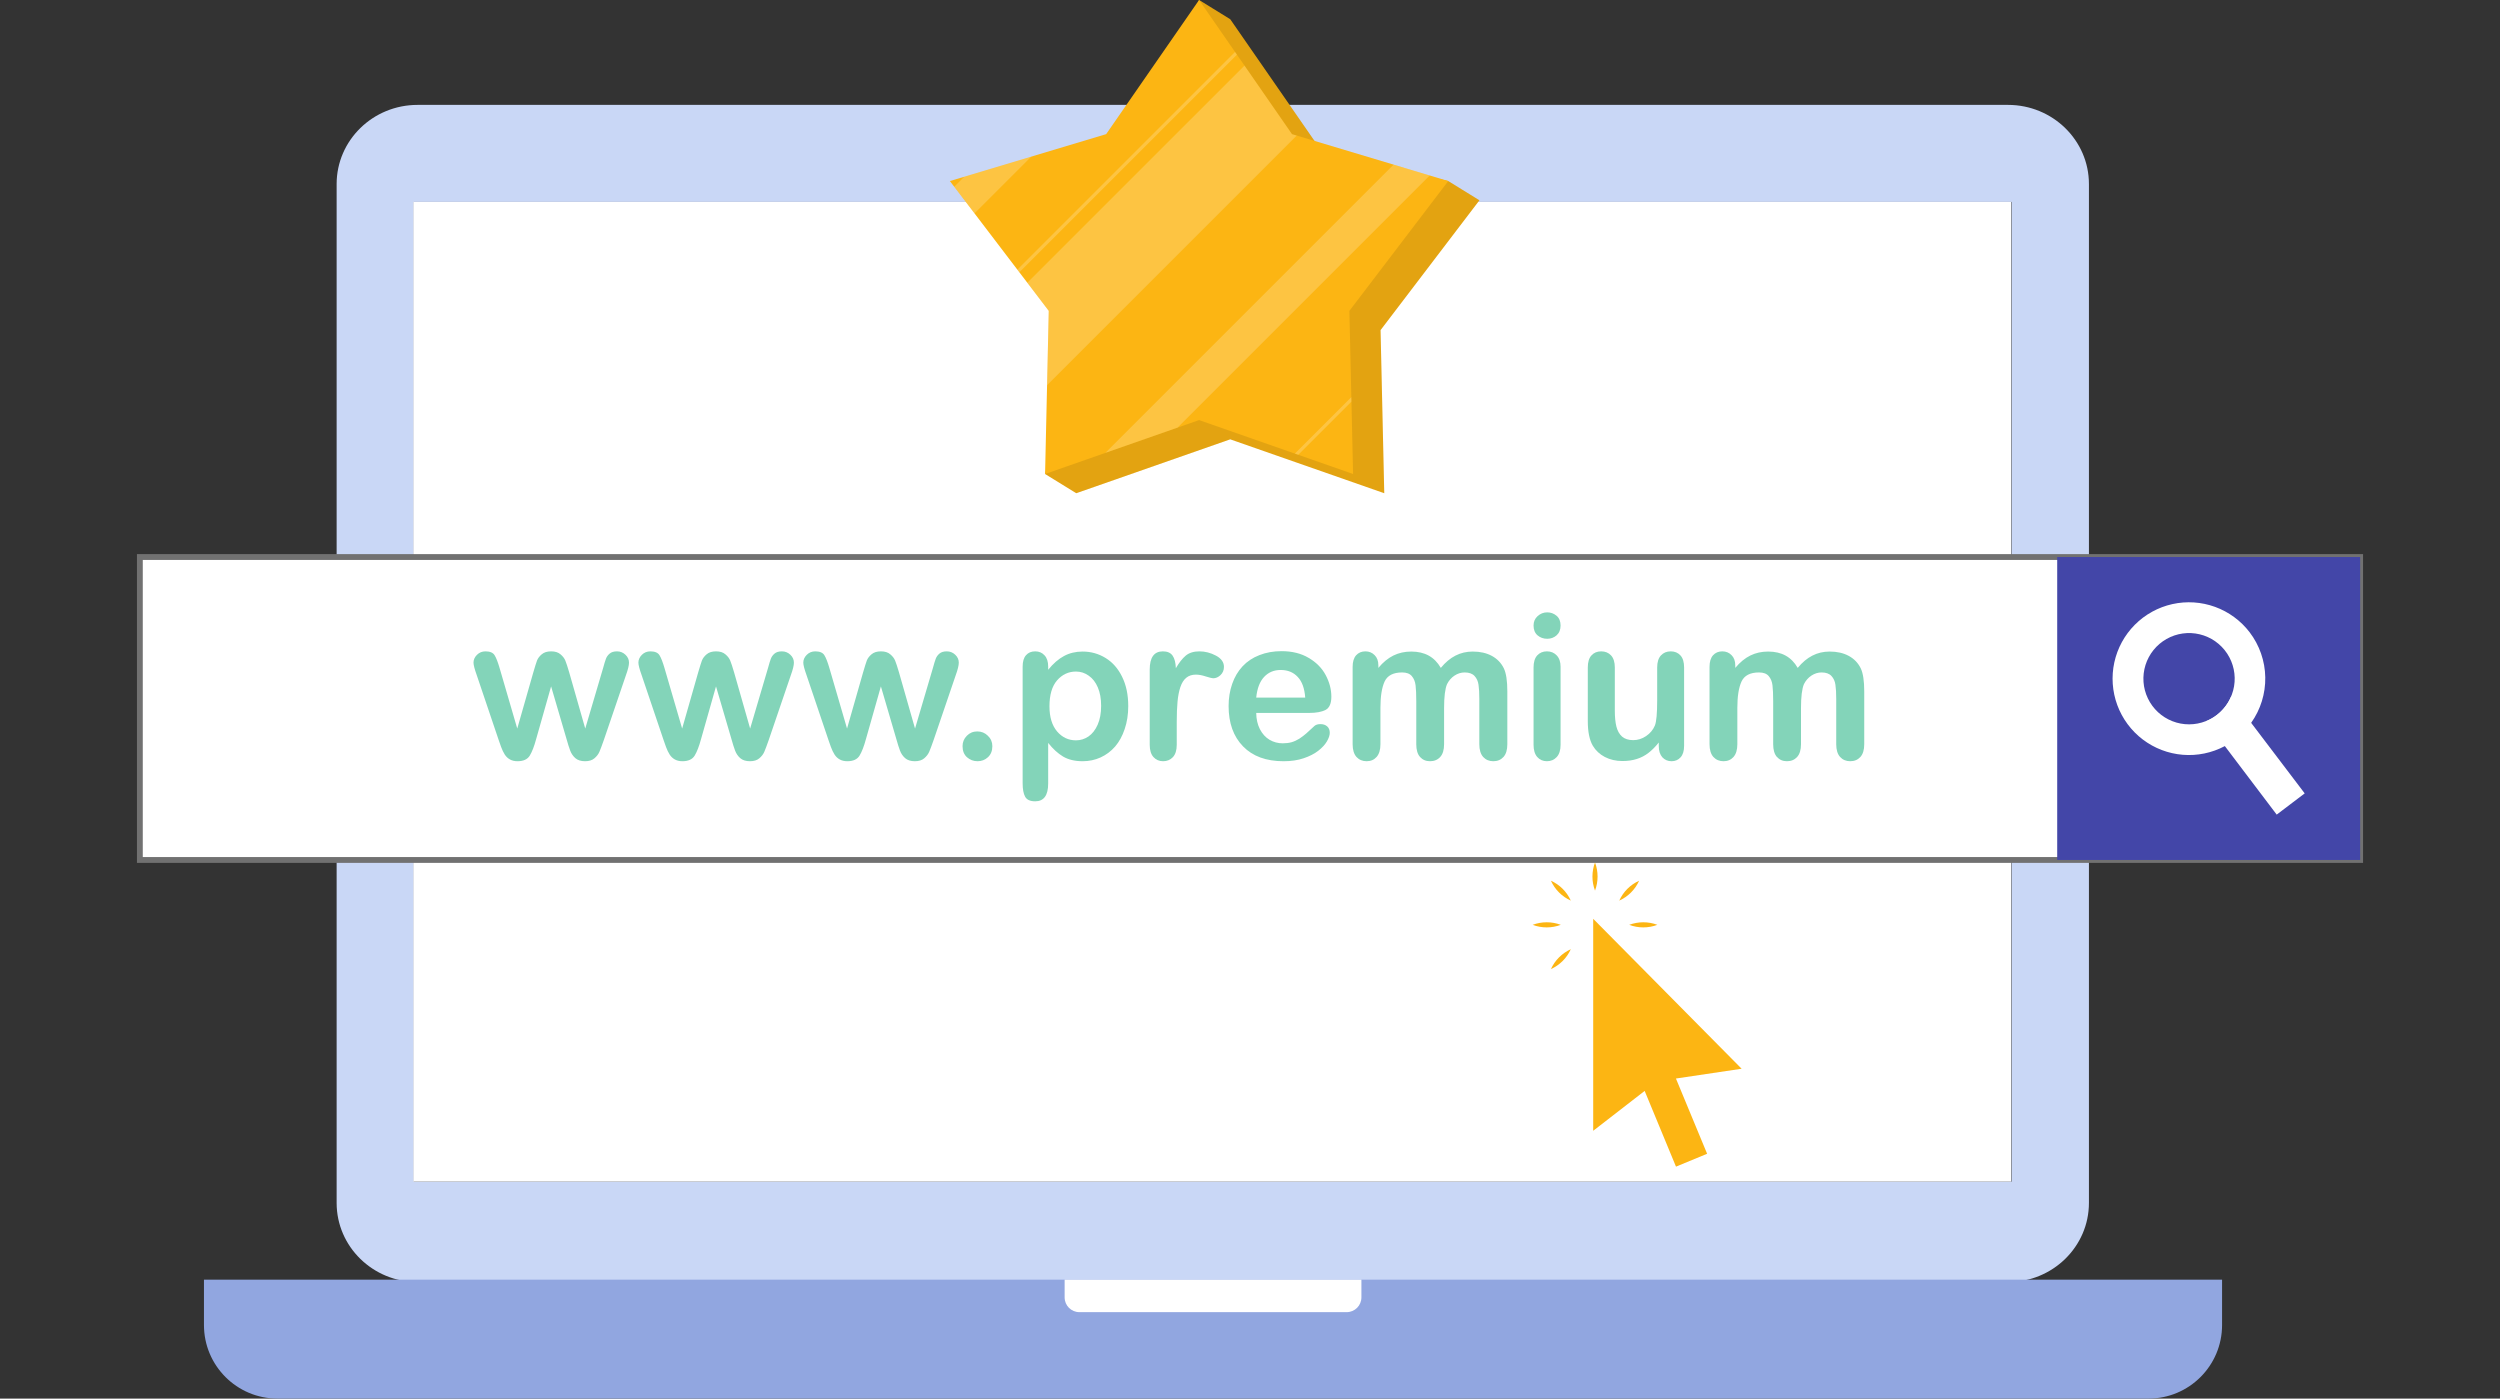 <svg width="429" height="240" viewBox="0 0 429 240" fill="none" xmlns="http://www.w3.org/2000/svg">
<rect x="0" y="0" width="429" height="240" fill="#333333" stroke="none"/>
<path d="M344.571 18C352.241 18 358.46 24.08 358.46 31.58V206.42C358.46 213.92 352.241 220 344.571 220H71.656C63.985 220 57.766 213.92 57.766 206.42V31.58C57.766 24.08 63.985 18 71.656 18H344.571ZM71.008 202.772H345.184V34.647H71.008V202.772Z" fill="#C9D7F6"/>
<path d="M345.117 34.645H70.941V202.772H345.117V34.645Z" fill="white"/>
<path d="M208.154 30.053C210.225 30.053 211.904 28.411 211.904 26.386C211.904 24.361 210.225 22.719 208.154 22.719C206.082 22.719 204.403 24.361 204.403 26.386C204.403 28.411 206.082 30.053 208.154 30.053Z" fill="#F4F4F6"/>
<path d="M368.688 239.997H47.619C40.65 239.997 35 234.347 35 227.378V219.593H381.307V227.378C381.307 234.347 375.657 239.997 368.688 239.997Z" fill="#91A6E0"/>
<path d="M231.088 225.166H185.221C183.824 225.166 182.691 224.034 182.691 222.637V219.593H233.618V222.637C233.617 224.034 232.484 225.166 231.088 225.166Z" fill="white"/>
<path d="M211.108 3.303L227.051 26.321L248.521 31.068L253.868 34.371L236.903 56.647L237.538 84.636L211.108 75.388L184.683 84.636L179.335 81.337L185.313 56.647L168.348 34.371L195.166 26.321L205.76 0L211.108 3.303Z" fill="#FCB513"/>
<path opacity="0.1" d="M211.108 3.303L227.051 26.321L248.521 31.068L253.868 34.371L236.903 56.647L237.538 84.636L211.108 75.388L184.683 84.636L179.335 81.337L185.313 56.647L168.348 34.371L195.166 26.321L205.76 0L211.108 3.303Z" fill="black"/>
<path d="M205.76 0L221.703 23.018L248.52 31.068L231.555 53.344L232.189 81.337L205.76 72.085L179.335 81.337L179.965 53.344L163 31.068L189.817 23.018L205.76 0Z" fill="#FCB513"/>
<g opacity="0.2">
<path d="M179.679 66.103L179.966 53.344L176.291 48.514L213.554 11.252L221.704 23.018L222.518 23.265L179.679 66.103Z" fill="white"/>
<path d="M245.342 30.113L202.081 73.373L189.673 77.717L239.139 28.251L245.342 30.113Z" fill="white"/>
<path d="M176.973 26.873L167.229 36.617L163.744 32.042L165.453 30.332L176.973 26.873Z" fill="white"/>
<path d="M212.259 9.382L174.921 46.72L174.578 46.269L211.934 8.912L212.259 9.382Z" fill="white"/>
<path d="M231.91 68.918L222.782 78.046L222.196 77.841L231.891 68.145L231.91 68.918Z" fill="white"/>
</g>
<path d="M405 95.586H24V147.57H405V95.586Z" fill="white" stroke="#717171" stroke-miterlimit="10"/>
<path d="M405 95.586H353.017V147.57H405V95.586Z" fill="#4346A8"/>
<path d="M395.486 136.145L390.682 139.788L381.79 128.038L378.531 123.772C379.201 123.51 379.83 123.154 380.399 122.714C381.487 121.884 382.337 120.784 382.866 119.522L386.321 124.071L395.486 136.145Z" fill="white"/>
<path d="M386.031 108.489C384.511 106.504 382.455 104.996 380.106 104.141C377.757 103.286 375.213 103.121 372.773 103.665C370.333 104.209 368.1 105.439 366.336 107.211C364.573 108.982 363.352 111.221 362.819 113.663C362.286 116.105 362.463 118.649 363.328 120.994C364.193 123.339 365.711 125.388 367.702 126.899C369.694 128.41 372.075 129.32 374.567 129.522C377.058 129.724 379.556 129.209 381.764 128.038C383.562 127.074 385.113 125.707 386.295 124.044C387.918 121.763 388.768 119.022 388.72 116.223C388.673 113.424 387.73 110.713 386.031 108.489ZM380.399 122.688C379.829 123.127 379.2 123.484 378.53 123.746C376.685 124.478 374.632 124.482 372.784 123.758C370.937 123.035 369.432 121.637 368.576 119.847C367.719 118.057 367.573 116.008 368.168 114.115C368.764 112.222 370.055 110.626 371.782 109.648C373.508 108.67 375.542 108.384 377.471 108.848C379.401 109.312 381.082 110.49 382.176 112.146C383.27 113.801 383.695 115.81 383.365 117.767C383.035 119.724 381.975 121.482 380.399 122.688Z" fill="white"/>
<path d="M287.591 185.076L292.941 197.986L287.6 200.196L282.224 187.2L273.392 194.044V157.667L298.863 183.395L287.591 185.076Z" fill="#FCB513"/>
<path d="M273.705 152.83C273.117 151.274 273.117 149.556 273.705 148C274.29 149.557 274.29 151.273 273.705 152.83Z" fill="#FCB513"/>
<path d="M269.552 154.546C268.036 153.861 266.823 152.648 266.139 151.132C267.654 151.816 268.868 153.03 269.552 154.546Z" fill="#FCB513"/>
<path d="M267.83 158.701C266.274 159.289 264.556 159.289 263 158.701C264.557 158.116 266.273 158.116 267.83 158.701Z" fill="#FCB513"/>
<path d="M269.552 162.882C268.868 164.397 267.654 165.611 266.139 166.295C266.827 164.783 268.04 163.57 269.552 162.882Z" fill="#FCB513"/>
<path d="M279.577 158.701C281.133 158.116 282.85 158.116 284.406 158.701C282.85 159.289 281.133 159.289 279.577 158.701Z" fill="#FCB513"/>
<path d="M277.863 154.546C278.547 153.03 279.761 151.816 281.276 151.132C280.592 152.648 279.378 153.861 277.863 154.546Z" fill="#FCB513"/>
<path d="M309.05 121.54V127.705C309.05 128.679 308.829 129.409 308.387 129.896C307.946 130.383 307.363 130.626 306.638 130.626C305.936 130.626 305.364 130.383 304.922 129.896C304.492 129.409 304.277 128.679 304.277 127.705V120.317C304.277 119.15 304.237 118.245 304.158 117.599C304.079 116.954 303.864 116.427 303.513 116.02C303.162 115.601 302.607 115.391 301.848 115.391C300.331 115.391 299.329 115.912 298.842 116.954C298.366 117.995 298.129 119.49 298.129 121.438V127.705C298.129 128.667 297.908 129.398 297.466 129.896C297.036 130.383 296.464 130.626 295.751 130.626C295.049 130.626 294.471 130.383 294.018 129.896C293.577 129.398 293.356 128.667 293.356 127.705V114.44C293.356 113.568 293.554 112.906 293.95 112.453C294.358 112 294.89 111.773 295.547 111.773C296.181 111.773 296.708 111.989 297.127 112.419C297.557 112.838 297.772 113.421 297.772 114.168V114.61C298.576 113.647 299.436 112.94 300.354 112.487C301.271 112.034 302.29 111.807 303.411 111.807C304.577 111.807 305.579 112.04 306.417 112.504C307.255 112.968 307.946 113.67 308.489 114.61C309.27 113.659 310.108 112.957 311.003 112.504C311.897 112.04 312.888 111.807 313.975 111.807C315.243 111.807 316.336 112.057 317.253 112.555C318.17 113.053 318.855 113.766 319.308 114.695C319.705 115.533 319.903 116.852 319.903 118.652V127.705C319.903 128.679 319.682 129.409 319.24 129.896C318.799 130.383 318.216 130.626 317.491 130.626C316.789 130.626 316.211 130.383 315.759 129.896C315.317 129.398 315.096 128.667 315.096 127.705V119.909C315.096 118.913 315.051 118.114 314.96 117.514C314.881 116.914 314.655 116.41 314.281 116.003C313.907 115.595 313.341 115.391 312.582 115.391C311.971 115.391 311.388 115.572 310.833 115.935C310.29 116.297 309.865 116.784 309.559 117.395C309.22 118.177 309.05 119.558 309.05 121.54Z" fill="#83D4B9"/>
<path d="M284.644 128.011V127.416C284.089 128.118 283.506 128.707 282.894 129.183C282.283 129.658 281.615 130.009 280.89 130.236C280.165 130.473 279.339 130.592 278.41 130.592C277.289 130.592 276.282 130.36 275.387 129.896C274.504 129.432 273.819 128.792 273.332 127.977C272.755 126.992 272.466 125.576 272.466 123.731V114.542C272.466 113.613 272.675 112.923 273.094 112.47C273.513 112.006 274.068 111.773 274.759 111.773C275.461 111.773 276.027 112.006 276.457 112.47C276.887 112.934 277.103 113.625 277.103 114.542V121.964C277.103 123.04 277.193 123.946 277.374 124.682C277.556 125.406 277.878 125.978 278.342 126.397C278.818 126.805 279.458 127.009 280.262 127.009C281.043 127.009 281.779 126.776 282.47 126.312C283.16 125.848 283.664 125.242 283.981 124.495C284.242 123.838 284.372 122.4 284.372 120.181V114.542C284.372 113.625 284.587 112.934 285.017 112.47C285.448 112.006 286.008 111.773 286.699 111.773C287.39 111.773 287.944 112.006 288.363 112.47C288.782 112.923 288.992 113.613 288.992 114.542V127.977C288.992 128.86 288.788 129.522 288.38 129.964C287.984 130.405 287.469 130.626 286.835 130.626C286.201 130.626 285.674 130.4 285.255 129.947C284.848 129.483 284.644 128.837 284.644 128.011Z" fill="#83D4B9"/>
<path d="M267.794 114.405V127.806C267.794 128.734 267.574 129.436 267.132 129.912C266.691 130.388 266.13 130.625 265.451 130.625C264.771 130.625 264.216 130.382 263.786 129.895C263.367 129.408 263.158 128.712 263.158 127.806V114.541C263.158 113.624 263.367 112.933 263.786 112.469C264.216 112.005 264.771 111.772 265.451 111.772C266.13 111.772 266.691 112.005 267.132 112.469C267.574 112.933 267.794 113.579 267.794 114.405ZM265.502 109.615C264.856 109.615 264.301 109.417 263.837 109.021C263.384 108.625 263.158 108.064 263.158 107.34C263.158 106.683 263.39 106.145 263.854 105.726C264.33 105.296 264.879 105.081 265.502 105.081C266.102 105.081 266.634 105.273 267.098 105.658C267.562 106.043 267.794 106.604 267.794 107.34C267.794 108.053 267.568 108.613 267.115 109.021C266.662 109.417 266.124 109.615 265.502 109.615Z" fill="#83D4B9"/>
<path d="M247.805 121.54V127.705C247.805 128.679 247.584 129.409 247.142 129.896C246.701 130.383 246.117 130.626 245.393 130.626C244.691 130.626 244.119 130.383 243.677 129.896C243.247 129.409 243.032 128.679 243.032 127.705V120.317C243.032 119.15 242.992 118.245 242.913 117.599C242.834 116.954 242.619 116.427 242.268 116.02C241.917 115.601 241.362 115.391 240.603 115.391C239.086 115.391 238.084 115.912 237.597 116.954C237.121 117.995 236.883 119.49 236.883 121.438V127.705C236.883 128.667 236.663 129.398 236.221 129.896C235.791 130.383 235.219 130.626 234.506 130.626C233.804 130.626 233.226 130.383 232.773 129.896C232.332 129.398 232.111 128.667 232.111 127.705V114.44C232.111 113.568 232.309 112.906 232.705 112.453C233.113 112 233.645 111.773 234.302 111.773C234.936 111.773 235.462 111.989 235.881 112.419C236.312 112.838 236.527 113.421 236.527 114.168V114.61C237.331 113.647 238.191 112.94 239.108 112.487C240.026 112.034 241.045 111.807 242.166 111.807C243.332 111.807 244.334 112.04 245.172 112.504C246.01 112.968 246.701 113.67 247.244 114.61C248.025 113.659 248.863 112.957 249.758 112.504C250.652 112.04 251.643 111.807 252.73 111.807C253.998 111.807 255.091 112.057 256.008 112.555C256.925 113.053 257.61 113.766 258.063 114.695C258.46 115.533 258.658 116.852 258.658 118.652V127.705C258.658 128.679 258.437 129.409 257.995 129.896C257.554 130.383 256.971 130.626 256.246 130.626C255.544 130.626 254.966 130.383 254.513 129.896C254.072 129.398 253.851 128.667 253.851 127.705V119.909C253.851 118.913 253.806 118.114 253.715 117.514C253.636 116.914 253.409 116.41 253.036 116.003C252.662 115.595 252.096 115.391 251.337 115.391C250.726 115.391 250.143 115.572 249.588 115.935C249.044 116.297 248.62 116.784 248.314 117.395C247.974 118.177 247.805 119.558 247.805 121.54Z" fill="#83D4B9"/>
<path d="M224.637 122.339H215.567C215.579 123.392 215.788 124.32 216.196 125.124C216.615 125.928 217.164 126.534 217.843 126.941C218.534 127.349 219.293 127.553 220.119 127.553C220.674 127.553 221.178 127.491 221.631 127.366C222.095 127.23 222.542 127.026 222.973 126.755C223.403 126.471 223.799 126.171 224.161 125.854C224.524 125.537 224.994 125.107 225.571 124.564C225.809 124.36 226.149 124.258 226.59 124.258C227.066 124.258 227.451 124.388 227.745 124.648C228.04 124.909 228.187 125.277 228.187 125.752C228.187 126.171 228.023 126.664 227.694 127.23C227.366 127.785 226.868 128.323 226.2 128.844C225.543 129.353 224.711 129.778 223.703 130.118C222.706 130.457 221.557 130.627 220.255 130.627C217.277 130.627 214.962 129.778 213.308 128.079C211.655 126.381 210.829 124.077 210.829 121.167C210.829 119.797 211.032 118.528 211.44 117.362C211.848 116.185 212.442 115.177 213.223 114.339C214.005 113.501 214.967 112.861 216.111 112.42C217.254 111.967 218.523 111.74 219.915 111.74C221.727 111.74 223.278 112.125 224.569 112.895C225.871 113.654 226.845 114.639 227.49 115.85C228.136 117.062 228.459 118.296 228.459 119.553C228.459 120.719 228.125 121.478 227.456 121.829C226.788 122.169 225.849 122.339 224.637 122.339ZM215.567 119.706H223.975C223.861 118.121 223.431 116.938 222.684 116.156C221.948 115.364 220.974 114.967 219.762 114.967C218.608 114.967 217.656 115.369 216.909 116.173C216.173 116.966 215.726 118.143 215.567 119.706Z" fill="#83D4B9"/>
<path d="M201.929 123.934V127.807C201.929 128.747 201.708 129.454 201.266 129.93C200.825 130.394 200.264 130.626 199.585 130.626C198.917 130.626 198.368 130.388 197.937 129.913C197.507 129.437 197.292 128.735 197.292 127.807V114.899C197.292 112.815 198.045 111.773 199.551 111.773C200.321 111.773 200.876 112.017 201.215 112.504C201.555 112.991 201.742 113.71 201.776 114.661C202.331 113.71 202.897 112.991 203.474 112.504C204.063 112.017 204.844 111.773 205.818 111.773C206.792 111.773 207.737 112.017 208.655 112.504C209.572 112.991 210.03 113.636 210.03 114.44C210.03 115.006 209.832 115.476 209.436 115.85C209.051 116.212 208.632 116.393 208.179 116.393C208.009 116.393 207.596 116.291 206.939 116.088C206.294 115.872 205.722 115.765 205.224 115.765C204.544 115.765 203.99 115.946 203.559 116.308C203.129 116.659 202.795 117.186 202.557 117.888C202.319 118.59 202.155 119.428 202.065 120.402C201.974 121.364 201.929 122.542 201.929 123.934Z" fill="#83D4B9"/>
<path d="M179.867 114.372V114.933C180.739 113.857 181.645 113.07 182.584 112.572C183.524 112.062 184.589 111.807 185.777 111.807C187.204 111.807 188.518 112.175 189.718 112.911C190.918 113.647 191.864 114.723 192.554 116.138C193.256 117.554 193.607 119.23 193.607 121.166C193.607 122.593 193.404 123.906 192.996 125.106C192.6 126.295 192.05 127.297 191.348 128.113C190.646 128.917 189.814 129.539 188.852 129.981C187.901 130.411 186.876 130.626 185.777 130.626C184.453 130.626 183.337 130.36 182.432 129.828C181.537 129.296 180.682 128.515 179.867 127.484V134.448C179.867 136.486 179.125 137.505 177.642 137.505C176.77 137.505 176.193 137.239 175.909 136.707C175.626 136.186 175.485 135.422 175.485 134.414V114.406C175.485 113.523 175.677 112.866 176.062 112.436C176.447 111.994 176.974 111.773 177.642 111.773C178.299 111.773 178.831 112 179.238 112.453C179.657 112.894 179.867 113.534 179.867 114.372ZM188.954 121.115C188.954 119.892 188.767 118.845 188.393 117.973C188.019 117.09 187.499 116.416 186.831 115.952C186.174 115.476 185.443 115.238 184.64 115.238C183.36 115.238 182.279 115.742 181.395 116.75C180.524 117.758 180.088 119.241 180.088 121.2C180.088 123.046 180.524 124.484 181.395 125.514C182.267 126.533 183.349 127.043 184.64 127.043C185.409 127.043 186.123 126.822 186.78 126.38C187.436 125.927 187.963 125.254 188.359 124.359C188.755 123.464 188.954 122.383 188.954 121.115Z" fill="#83D4B9"/>
<path d="M167.756 130.626C167.054 130.626 166.448 130.399 165.939 129.946C165.429 129.493 165.174 128.859 165.174 128.044C165.174 127.353 165.418 126.759 165.905 126.261C166.392 125.762 166.992 125.513 167.705 125.513C168.418 125.513 169.024 125.762 169.522 126.261C170.032 126.747 170.287 127.342 170.287 128.044C170.287 128.848 170.032 129.482 169.522 129.946C169.024 130.399 168.435 130.626 167.756 130.626Z" fill="#83D4B9"/>
<path d="M142.33 114.661L145.353 125.021L148.104 115.391C148.399 114.383 148.614 113.698 148.75 113.336C148.897 112.962 149.163 112.611 149.548 112.283C149.944 111.943 150.482 111.773 151.162 111.773C151.852 111.773 152.39 111.943 152.775 112.283C153.171 112.611 153.449 112.974 153.607 113.37C153.766 113.755 153.987 114.429 154.27 115.391L157.021 125.021L160.078 114.661C160.282 113.913 160.446 113.376 160.571 113.047C160.696 112.708 160.905 112.413 161.199 112.164C161.494 111.904 161.918 111.773 162.473 111.773C163.028 111.773 163.509 111.966 163.917 112.351C164.325 112.736 164.528 113.189 164.528 113.71C164.528 114.185 164.353 114.904 164.002 115.867L160.214 126.975C159.886 127.914 159.631 128.594 159.45 129.013C159.269 129.432 158.98 129.805 158.584 130.134C158.199 130.462 157.667 130.626 156.987 130.626C156.285 130.626 155.73 130.451 155.323 130.1C154.926 129.749 154.632 129.318 154.44 128.809C154.247 128.299 154.038 127.637 153.811 126.822L151.162 117.786L148.597 126.822C148.257 128.079 147.889 129.03 147.493 129.675C147.097 130.309 146.4 130.626 145.404 130.626C144.894 130.626 144.458 130.524 144.096 130.321C143.745 130.128 143.451 129.851 143.213 129.488C142.975 129.115 142.766 128.679 142.584 128.181C142.403 127.671 142.262 127.269 142.16 126.975L138.406 115.867C138.033 114.825 137.846 114.106 137.846 113.71C137.846 113.211 138.044 112.764 138.44 112.368C138.836 111.972 139.323 111.773 139.901 111.773C140.671 111.773 141.192 111.994 141.463 112.436C141.735 112.866 142.024 113.608 142.33 114.661Z" fill="#83D4B9"/>
<path d="M114.034 114.661L117.057 125.021L119.808 115.391C120.103 114.383 120.318 113.698 120.454 113.336C120.601 112.962 120.867 112.611 121.252 112.283C121.648 111.943 122.186 111.773 122.866 111.773C123.556 111.773 124.094 111.943 124.479 112.283C124.876 112.611 125.153 112.974 125.311 113.37C125.47 113.755 125.691 114.429 125.974 115.391L128.725 125.021L131.783 114.661C131.986 113.913 132.151 113.376 132.275 113.047C132.4 112.708 132.609 112.413 132.904 112.164C133.198 111.904 133.623 111.773 134.177 111.773C134.732 111.773 135.213 111.966 135.621 112.351C136.029 112.736 136.233 113.189 136.233 113.71C136.233 114.185 136.057 114.904 135.706 115.867L131.918 126.975C131.59 127.914 131.335 128.594 131.154 129.013C130.973 129.432 130.684 129.805 130.288 130.134C129.903 130.462 129.371 130.626 128.691 130.626C127.989 130.626 127.435 130.451 127.027 130.1C126.631 129.749 126.336 129.318 126.144 128.809C125.951 128.299 125.742 127.637 125.515 126.822L122.866 117.786L120.301 126.822C119.961 128.079 119.593 129.03 119.197 129.675C118.801 130.309 118.104 130.626 117.108 130.626C116.598 130.626 116.162 130.524 115.8 130.321C115.449 130.128 115.155 129.851 114.917 129.488C114.679 129.115 114.47 128.679 114.288 128.181C114.107 127.671 113.966 127.269 113.864 126.975L110.11 115.867C109.737 114.825 109.55 114.106 109.55 113.71C109.55 113.211 109.748 112.764 110.144 112.368C110.541 111.972 111.027 111.773 111.605 111.773C112.375 111.773 112.896 111.994 113.168 112.436C113.439 112.866 113.728 113.608 114.034 114.661Z" fill="#83D4B9"/>
<path d="M85.738 114.661L88.761 125.021L91.513 115.391C91.807 114.383 92.022 113.698 92.158 113.336C92.305 112.962 92.571 112.611 92.956 112.283C93.353 111.943 93.89 111.773 94.57 111.773C95.26 111.773 95.798 111.943 96.183 112.283C96.58 112.611 96.857 112.974 97.016 113.37C97.174 113.755 97.395 114.429 97.678 115.391L100.429 125.021L103.487 114.661C103.69 113.913 103.855 113.376 103.979 113.047C104.104 112.708 104.313 112.413 104.608 112.164C104.902 111.904 105.327 111.773 105.881 111.773C106.436 111.773 106.918 111.966 107.325 112.351C107.733 112.736 107.937 113.189 107.937 113.71C107.937 114.185 107.761 114.904 107.41 115.867L103.623 126.975C103.294 127.914 103.039 128.594 102.858 129.013C102.677 129.432 102.388 129.805 101.992 130.134C101.607 130.462 101.075 130.626 100.395 130.626C99.694 130.626 99.139 130.451 98.731 130.1C98.335 129.749 98.04 129.318 97.848 128.809C97.655 128.299 97.446 127.637 97.219 126.822L94.57 117.786L92.005 126.822C91.665 128.079 91.297 129.03 90.901 129.675C90.505 130.309 89.808 130.626 88.812 130.626C88.302 130.626 87.867 130.524 87.504 130.321C87.153 130.128 86.859 129.851 86.621 129.488C86.383 129.115 86.174 128.679 85.993 128.181C85.811 127.671 85.67 127.269 85.568 126.975L81.814 115.867C81.441 114.825 81.254 114.106 81.254 113.71C81.254 113.211 81.452 112.764 81.848 112.368C82.245 111.972 82.732 111.773 83.309 111.773C84.079 111.773 84.6 111.994 84.872 112.436C85.143 112.866 85.432 113.608 85.738 114.661Z" fill="#83D4B9"/>
</svg>
